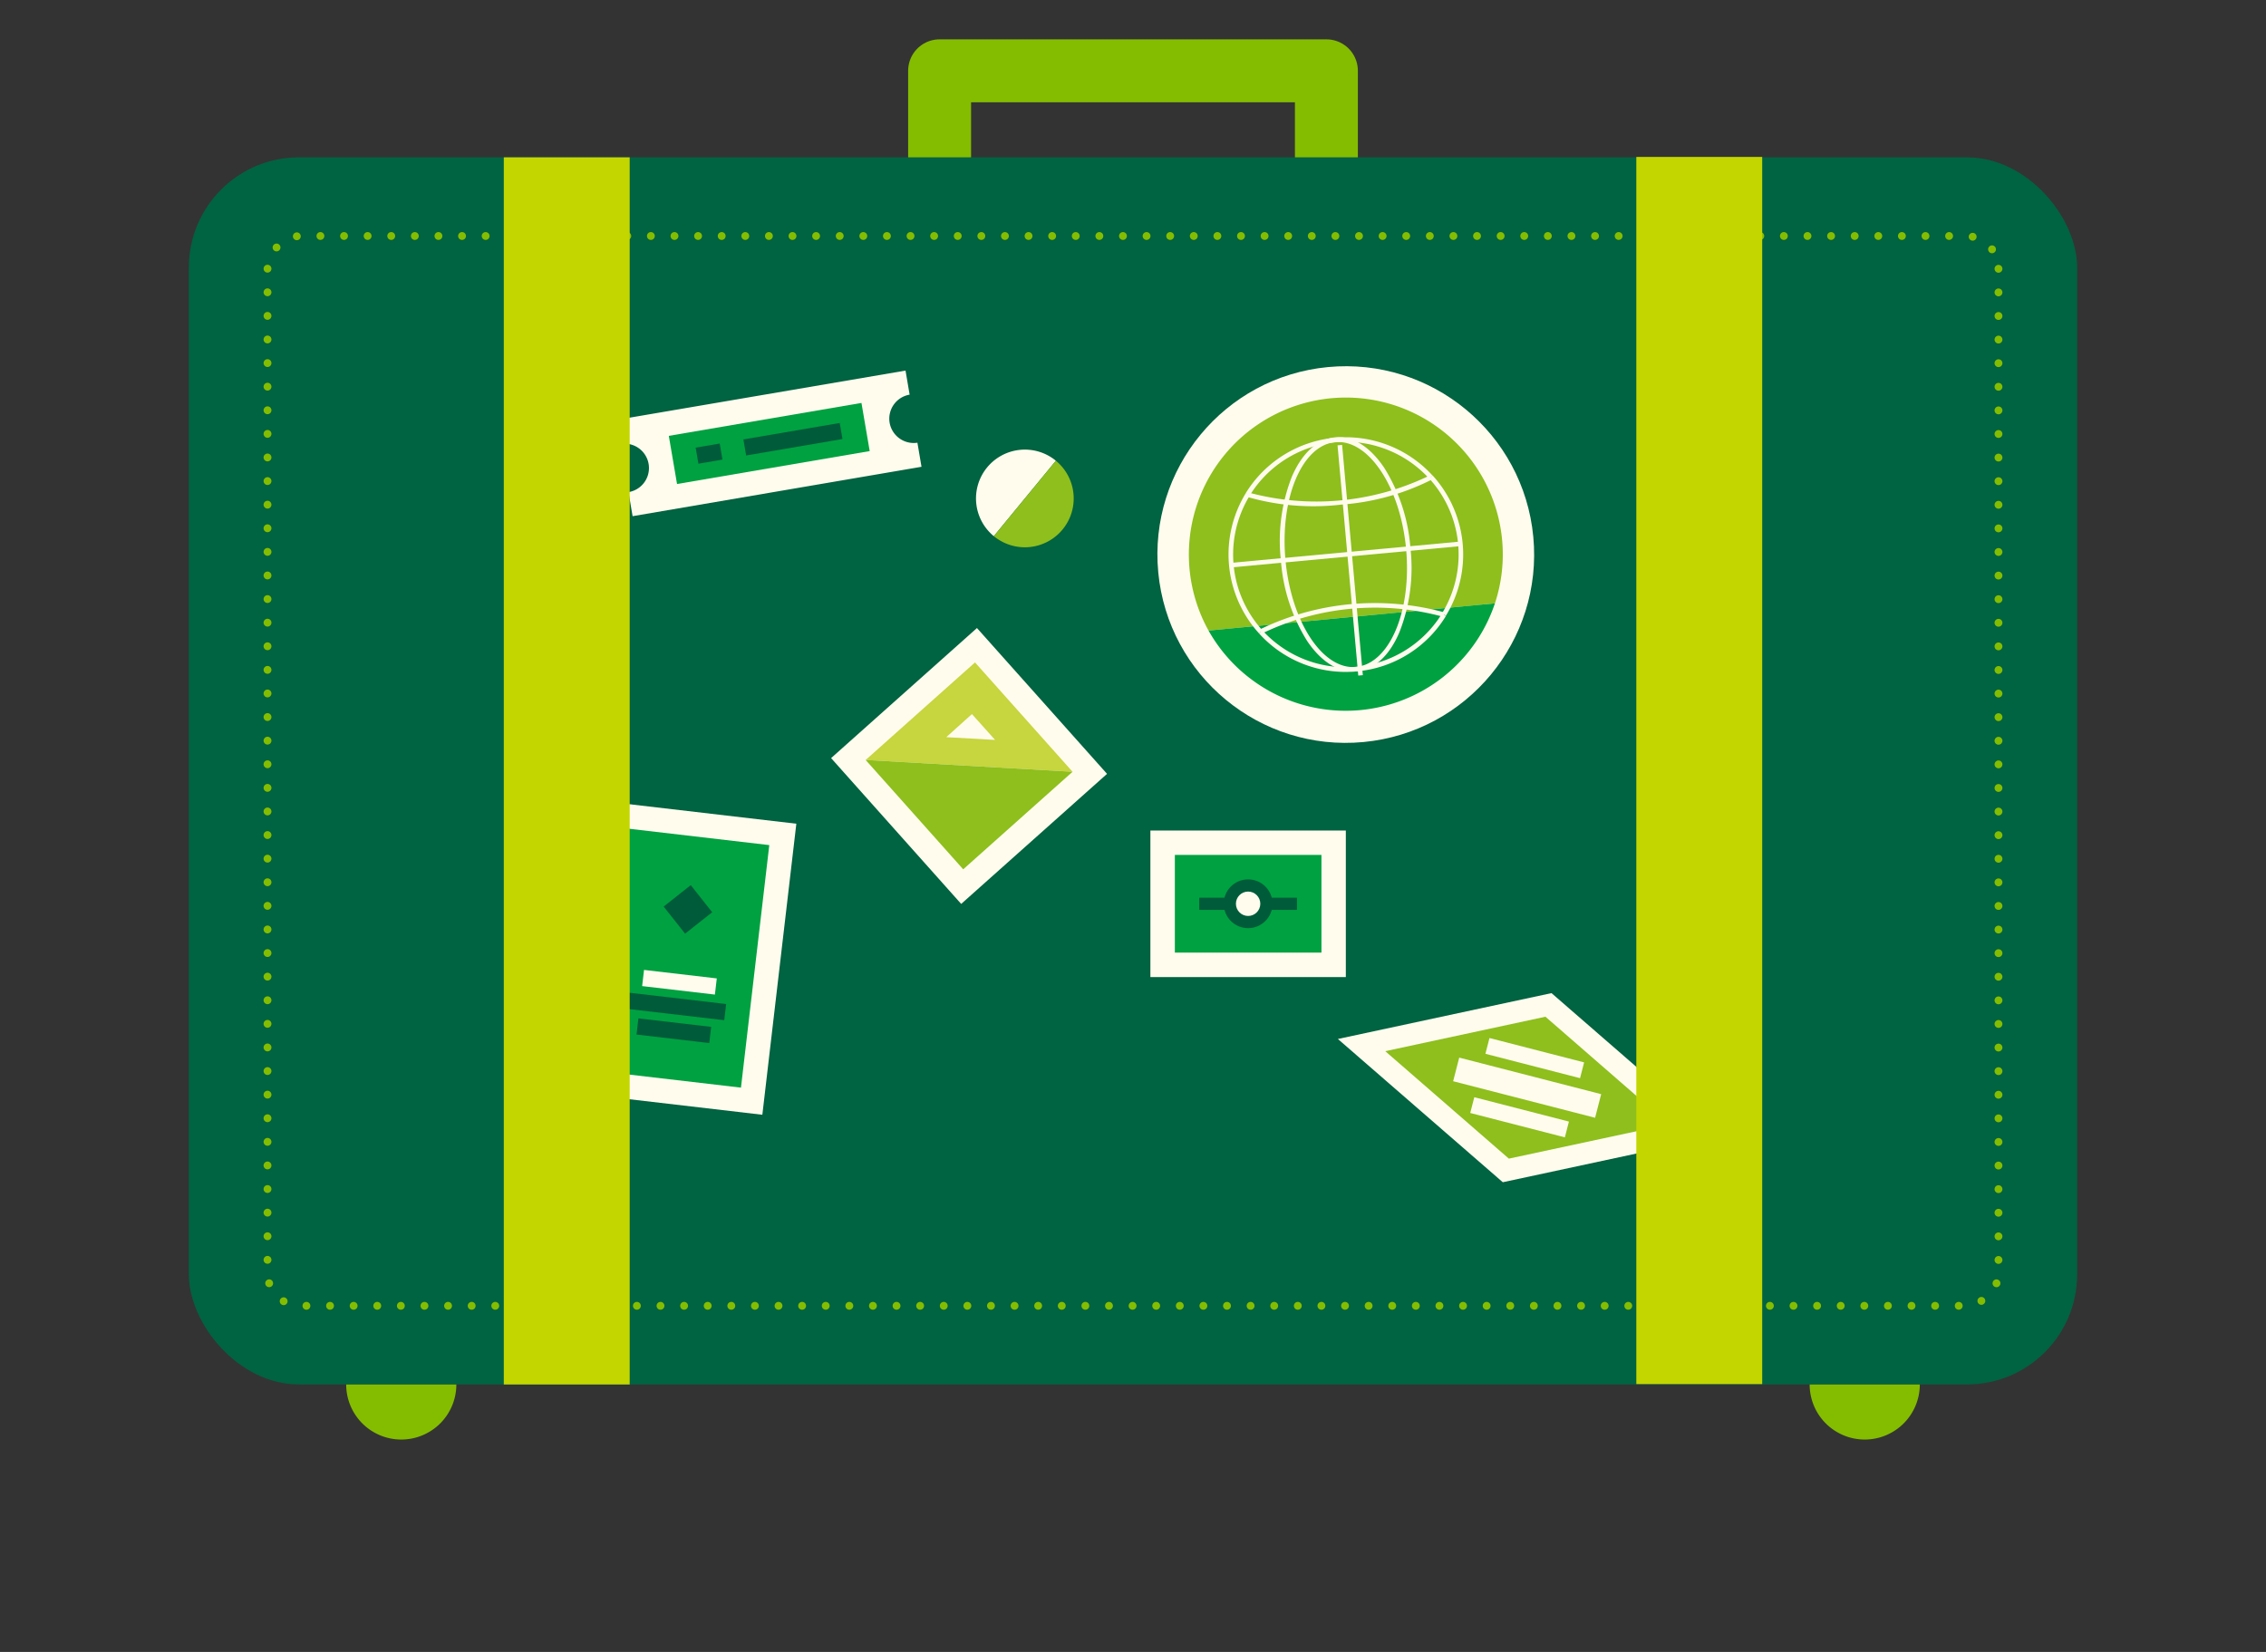 <svg id="Layer_1" data-name="Layer 1" xmlns="http://www.w3.org/2000/svg" viewBox="0 0 288 210"><rect x="0" y="0" width="288" height="210" fill="#333333" stroke="none"/><defs><style>.cls-1,.cls-3{fill:none;stroke:#84bd00;stroke-linecap:round;stroke-linejoin:round;}.cls-1{stroke-width:8px;}.cls-2{fill:#006341;}.cls-3{stroke-dasharray:0 3;}.cls-4{fill:#84bd00;}.cls-5{fill:#fffcee;}.cls-6{fill:#c7d53e;}.cls-7{fill:#8ebf1d;}.cls-8{fill:#00a141;}.cls-9{fill:#005b3a;}.cls-10{fill:#c4d600;}</style></defs><title>card_bagage</title><polyline class="cls-1" points="119.42 20 119.42 9 168.58 9 168.58 20"/><rect class="cls-2" x="24" y="20" width="240" height="156" rx="14" ry="14"/><rect class="cls-3" x="76" y="-12" width="136" height="220" rx="4.17" ry="4.17" transform="translate(242 -46) rotate(90)"/><path class="cls-4" d="M51,183a7,7,0,0,0,7-7H44A7,7,0,0,0,51,183Z"/><path class="cls-4" d="M237,183a7,7,0,0,0,7-7H230A7,7,0,0,0,237,183Z"/><rect class="cls-5" x="110.75" y="84.94" width="24.84" height="24.84" transform="translate(-33.56 106.7) rotate(-41.73)"/><polygon class="cls-6" points="110.02 96.61 136.32 98.11 123.92 84.21 110.02 96.61"/><polygon class="cls-7" points="122.42 110.51 136.32 98.11 110.02 96.61 122.42 110.51"/><polygon class="cls-5" points="120.27 93.71 123.53 90.78 126.47 94.06 120.27 93.71"/><rect class="cls-5" x="68.09" y="109.35" width="37.25" height="24.84" transform="translate(-44.29 193.78) rotate(-83.34)"/><rect class="cls-8" x="71.2" y="112.46" width="31.04" height="18.63" transform="translate(-44.29 193.78) rotate(-83.34)"/><rect class="cls-9" x="85.24" y="113.41" width="4.39" height="4.39" transform="translate(-52.86 79.17) rotate(-38.34)"/><rect class="cls-9" x="84.96" y="121.73" width="2.07" height="12.42" transform="translate(-51.05 198.52) rotate(-83.34)"/><rect class="cls-9" x="84.6" y="126.37" width="2.07" height="9.31" transform="translate(-54.43 200.89) rotate(-83.34)"/><rect class="cls-5" x="85.32" y="120.2" width="2.07" height="9.31" transform="translate(-47.67 196.16) rotate(-83.34)"/><polygon class="cls-5" points="170.04 132.08 197.19 126.25 218.15 144.46 191 150.29 170.04 132.08"/><polygon class="cls-7" points="176.06 133.63 196.42 129.25 212.13 142.92 191.77 147.29 176.06 133.63"/><rect class="cls-5" x="192.54" y="128.96" width="3.1" height="18.63" transform="translate(11.79 291.75) rotate(-75.56)"/><rect class="cls-5" x="192.09" y="135.82" width="2.07" height="12.42" transform="translate(7.43 293.64) rotate(-75.56)"/><rect class="cls-5" x="194.03" y="128.3" width="2.07" height="12.42" transform="translate(16.16 289.87) rotate(-75.56)"/><path class="cls-5" d="M113.07,53.75a3.1,3.1,0,0,1,2.54-3.58l-.52-3.06L78.36,53.38l.52,3.06a3.1,3.1,0,1,1,1,6.12l.52,3.06,36.72-6.28-.52-3.06A3.11,3.11,0,0,1,113.07,53.75Z"/><rect class="cls-8" x="85.35" y="53.26" width="24.84" height="6.21" transform="translate(-8.1 17.29) rotate(-9.7)"/><rect class="cls-9" x="94.57" y="54.81" width="12.42" height="2.07" transform="translate(-7.97 17.77) rotate(-9.7)"/><rect class="cls-9" x="88.57" y="56.64" width="3.1" height="2.07" transform="translate(-8.43 16) rotate(-9.7)"/><rect class="cls-5" x="146.21" y="105.58" width="24.84" height="18.63"/><rect class="cls-8" x="149.32" y="108.68" width="18.63" height="12.42"/><circle class="cls-9" cx="158.63" cy="114.89" r="3.1"/><rect class="cls-9" x="152.42" y="114.12" width="12.42" height="1.55"/><circle class="cls-5" cx="158.63" cy="114.89" r="1.55"/><path class="cls-5" d="M125.46,59.42a6.21,6.21,0,0,0,.85,8.74l7.89-9.59A6.21,6.21,0,0,0,125.46,59.42Z"/><path class="cls-7" d="M135.05,67.31a6.21,6.21,0,0,0-.85-8.74l-7.89,9.59A6.21,6.21,0,0,0,135.05,67.31Z"/><circle class="cls-5" cx="171.05" cy="70.49" r="23.94" transform="translate(-5.91 16.51) rotate(-5.43)"/><path class="cls-7" d="M190.91,68.6A19.95,19.95,0,1,0,153.6,80.16L190,76.7A19.86,19.86,0,0,0,190.91,68.6Z"/><path class="cls-8" d="M153.6,80.16A20,20,0,0,0,190,76.7Z"/><rect class="cls-5" x="170.76" y="55.85" width="0.58" height="29.27" transform="matrix(1, -0.09, 0.09, 1, -5.79, 16.13)"/><rect class="cls-5" x="156.41" y="70.2" width="29.27" height="0.58" transform="translate(-5.79 16.13) rotate(-5.31)"/><path class="cls-5" d="M172.42,85.35c-2.23.21-4.47-1.17-6.29-3.87a22.33,22.33,0,0,1-3.33-10.22,22.34,22.34,0,0,1,1.39-10.66c1.29-3,3.23-4.76,5.46-5s4.47,1.17,6.28,3.87a22.33,22.33,0,0,1,3.33,10.22,22.33,22.33,0,0,1-1.39,10.66C176.59,83.38,174.65,85.14,172.42,85.35Zm-2.71-29.14c-4.22.39-7.06,7.12-6.33,15s4.76,14,9,13.57,7.06-7.12,6.33-15S173.93,55.82,169.71,56.21Z"/><path class="cls-5" d="M183.43,78.41a33,33,0,0,0-23.09,2.15l-.29-.51a33.53,33.53,0,0,1,23.56-2.19Z"/><path class="cls-5" d="M170.45,64.15a30.24,30.24,0,0,1-12-1l.19-.55a33,33,0,0,0,23.06-2.15l.29.51A30.22,30.22,0,0,1,170.45,64.15Z"/><path class="cls-5" d="M158.83,63l-.5-.31a14.93,14.93,0,0,1,23.76-2.22l-.43.39A14.34,14.34,0,0,0,158.83,63Z"/><path class="cls-5" d="M160,80.5a14.93,14.93,0,0,1-1.65-17.83l.5.31a14.34,14.34,0,0,0,1.58,17.13Z"/><path class="cls-5" d="M172.43,85.35A14.81,14.81,0,0,1,160,80.5l.43-.39A14.34,14.34,0,0,0,183.27,78l.5.31A14.81,14.81,0,0,1,172.43,85.35Z"/><path class="cls-5" d="M183.77,78.29l-.5-.31a14.34,14.34,0,0,0-1.61-17.14l.43-.39a14.93,14.93,0,0,1,1.67,17.84Z"/><rect class="cls-10" x="64.03" y="20" width="16" height="156"/><rect class="cls-10" x="207.97" y="19.95" width="16" height="156"/></svg>